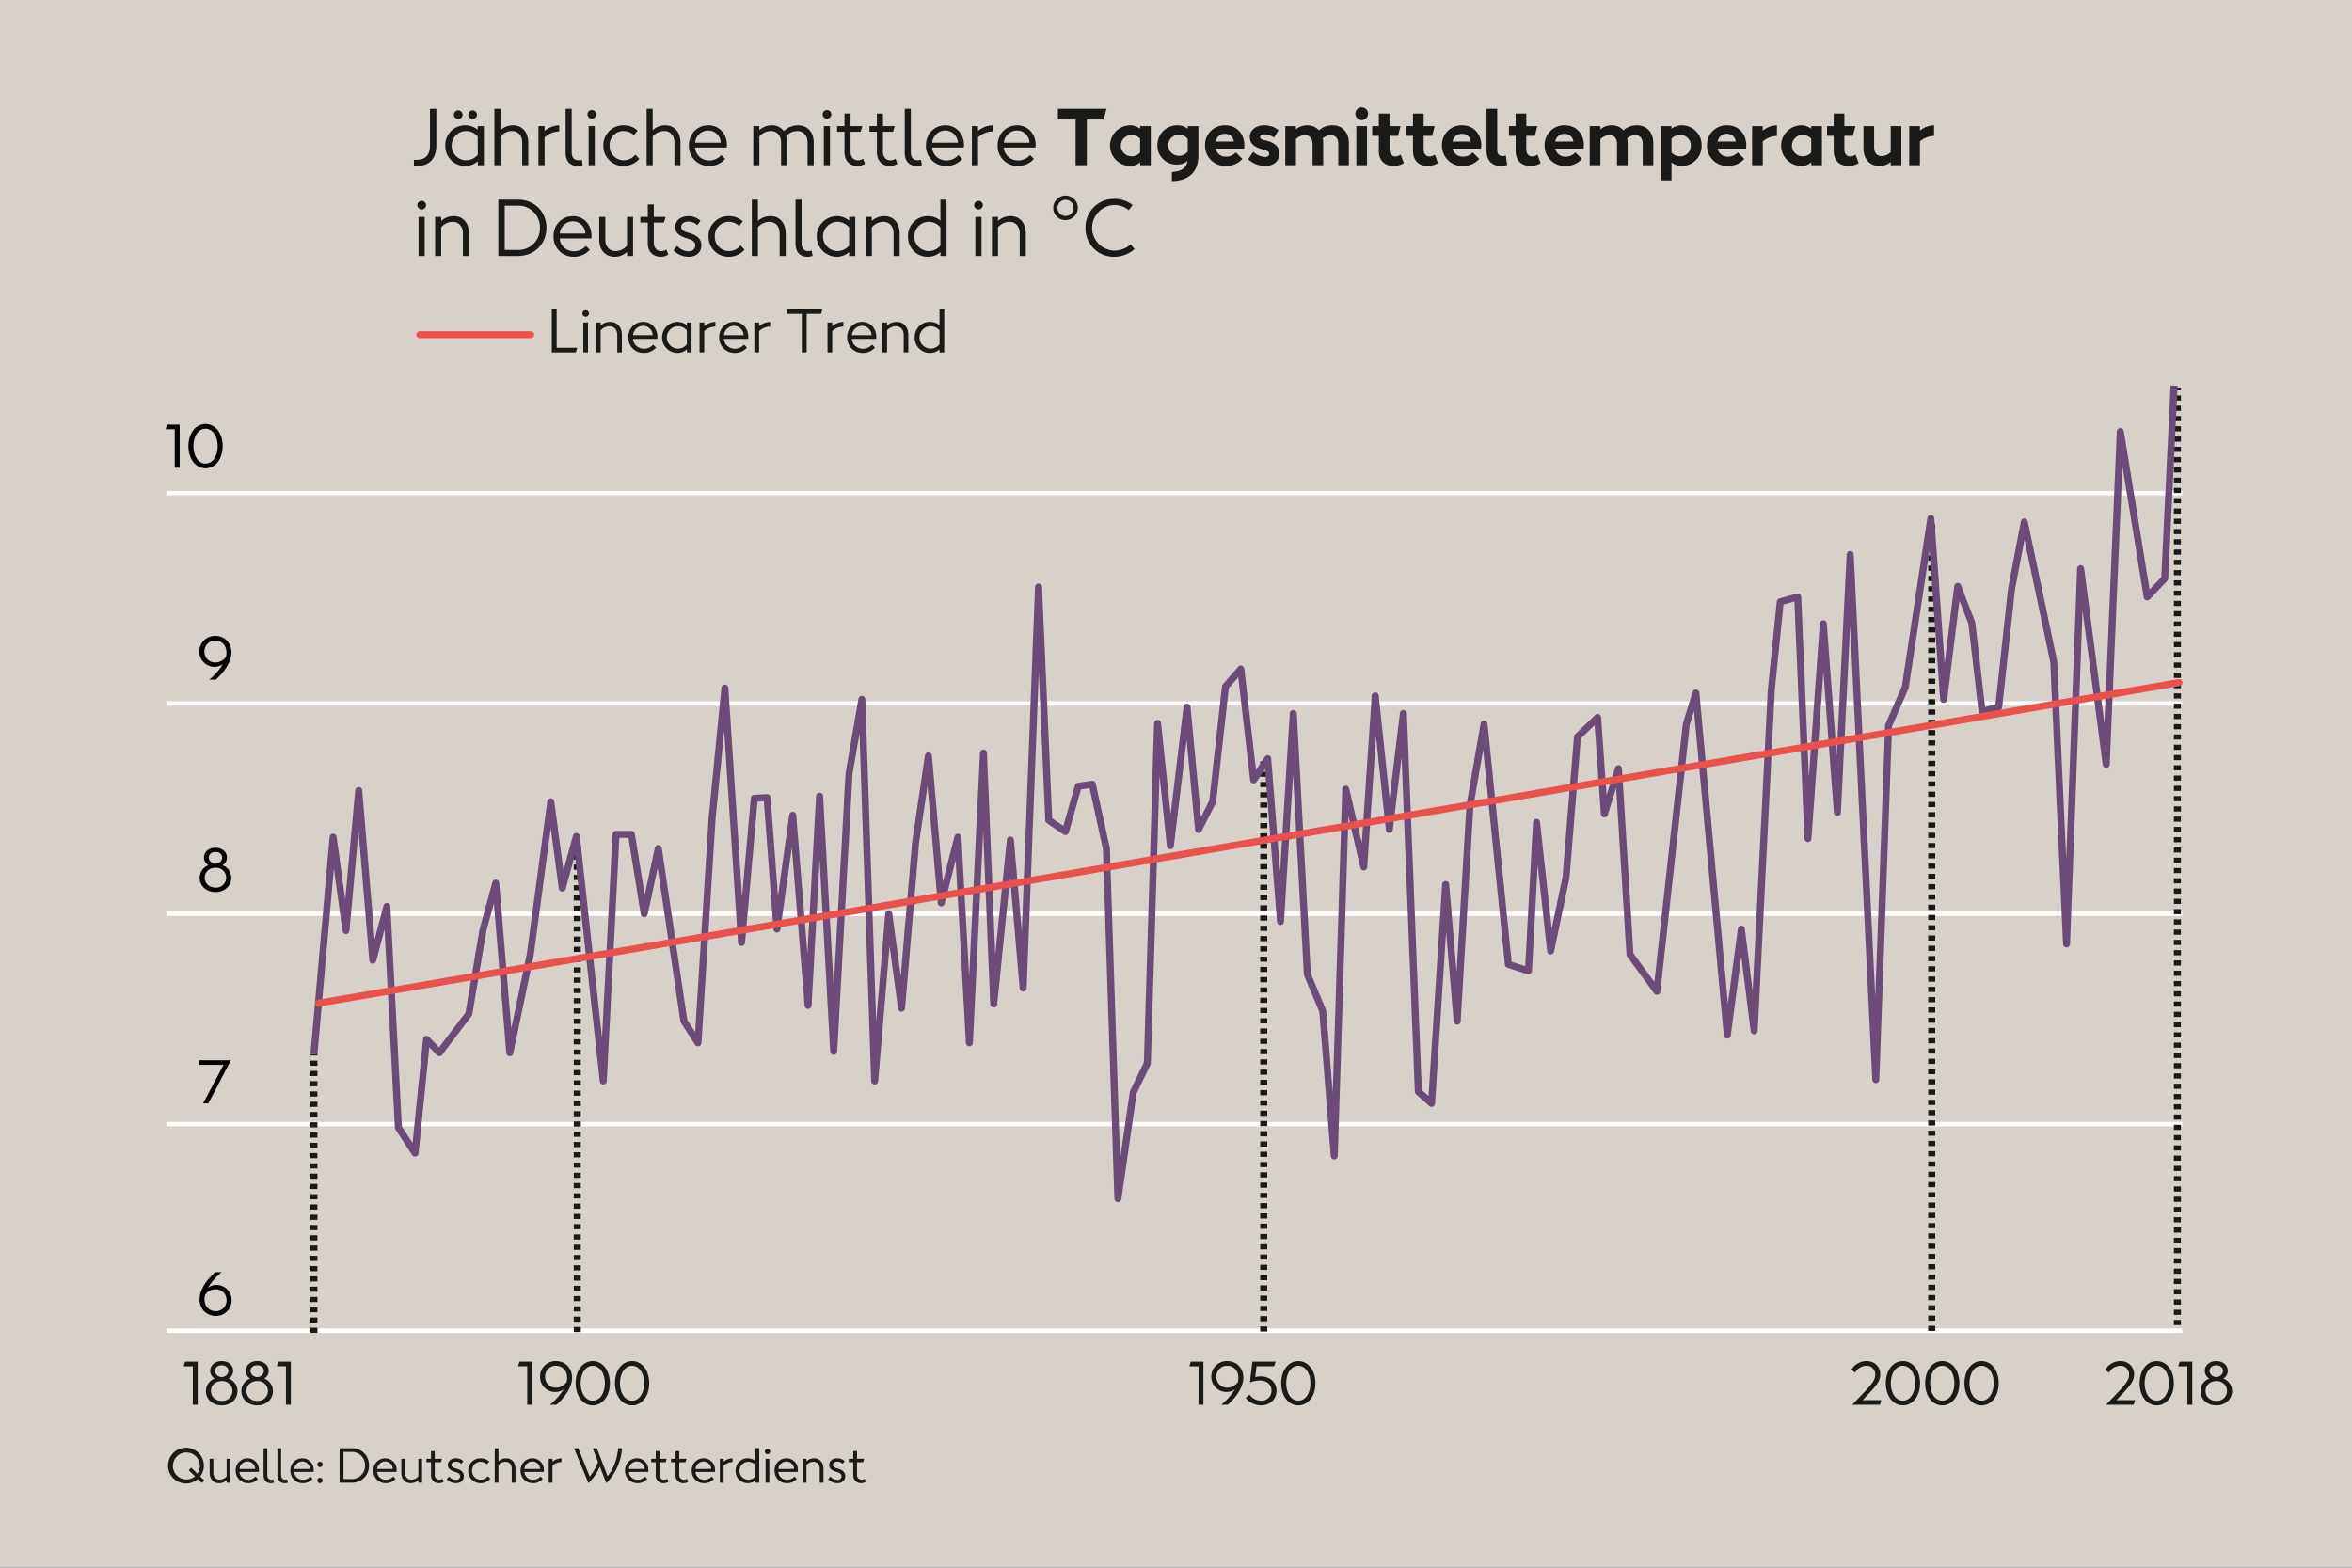 <?xml version="1.0"?>
<svg xmlns="http://www.w3.org/2000/svg" id="Layer_1" data-name="Layer 1" viewBox="0 0 1140 760" width="1140" height="760"><rect x="0" y="0" width="1140" height="760" fill="#333333" stroke="none"/><defs><style>.cls-1{fill:#d8d1ca;stroke:#8ecdc8;}.cls-1,.cls-3,.cls-5{stroke-miterlimit:10;}.cls-1,.cls-4,.cls-5,.cls-6,.cls-7{stroke-width:3.402px;}.cls-2{fill:#1a1a18;}.cls-3,.cls-6{fill:none;}.cls-3{stroke:#fff;stroke-width:2.126px;}.cls-4,.cls-5{fill:#fff;stroke:#1a1a18;stroke-dasharray:2.49 2.49;}.cls-4,.cls-6,.cls-7{stroke-linejoin:round;}.cls-6{stroke:#6c4b78;}.cls-7{fill:#8ecdc8;stroke:#ea504c;stroke-linecap:round;}</style></defs><title>Nicht so schlimm</title><rect class="cls-1" x="-8.646" y="-9.182" width="1155.373" height="776.248"/><path class="cls-2" d="M95.82,681.032H93.46v-18.671H89.025l.674-2.246h6.121Z"/><path class="cls-2" d="M99.804,674.377a6.472,6.472,0,0,1,4.239-6.064,4.414,4.414,0,0,1-2.162-3.733c0-2.78,2.387-4.745,5.587-4.745,3.173,0,5.56,1.965,5.56,4.745a4.414,4.414,0,0,1-2.162,3.733,6.472,6.472,0,0,1,4.239,6.064c0,3.959-3.285,6.935-7.637,6.935C103.088,681.312,99.804,678.336,99.804,674.377Zm12.858-.056a4.866,4.866,0,0,0-5.194-4.801c-3.061,0-5.222,2.077-5.222,4.801,0,2.808,2.218,4.829,5.222,4.829A4.87,4.87,0,0,0,112.663,674.322Zm-1.938-9.631c0-1.712-1.376-2.835-3.257-2.835-1.909,0-3.285,1.123-3.285,2.835a3.296,3.296,0,0,0,6.542,0Z"/><path class="cls-2" d="M117.009,674.377a6.473,6.473,0,0,1,4.24-6.064,4.414,4.414,0,0,1-2.162-3.733c0-2.78,2.387-4.745,5.587-4.745,3.173,0,5.56,1.965,5.56,4.745a4.414,4.414,0,0,1-2.162,3.733,6.472,6.472,0,0,1,4.239,6.064c0,3.959-3.284,6.935-7.637,6.935C120.294,681.312,117.009,678.336,117.009,674.377Zm12.859-.056a4.866,4.866,0,0,0-5.194-4.801c-3.06,0-5.222,2.077-5.222,4.801,0,2.808,2.218,4.829,5.222,4.829A4.87,4.87,0,0,0,129.869,674.322Zm-1.938-9.631c0-1.712-1.375-2.835-3.257-2.835-1.909,0-3.284,1.123-3.284,2.835a3.295,3.295,0,0,0,6.541,0Z"/><path class="cls-2" d="M140.955,681.032h-2.359v-18.671h-4.436l.674-2.246h6.121Z"/><path class="cls-2" d="M257.906,681.032h-2.359v-18.671h-4.436l.674-2.246h6.121Z"/><path class="cls-2" d="M261.75,667.443a7.501,7.501,0,0,1,7.721-7.608c4.521,0,7.805,3.369,7.805,8.058,0,4.211-2.976,9.013-7.58,13.14h-3.145a30.66,30.66,0,0,0,6.682-7.581,6.755,6.755,0,0,1-4.043,1.376A7.352,7.352,0,0,1,261.75,667.443Zm2.442.028a5.16,5.16,0,0,0,5.194,5.25,6.266,6.266,0,0,0,5.222-2.724,8.811,8.811,0,0,0,.281-2.105c0-3.397-2.246-5.783-5.419-5.783A5.155,5.155,0,0,0,264.192,667.471Z"/><path class="cls-2" d="M279.011,670.559c0-6.289,3.537-10.725,8.282-10.725,4.773,0,8.311,4.436,8.311,10.725,0,6.261-3.537,10.753-8.311,10.753C282.548,681.312,279.011,676.82,279.011,670.559Zm14.179,0c0-4.941-2.499-8.45-5.896-8.45-3.369,0-5.868,3.509-5.868,8.45,0,4.97,2.499,8.479,5.868,8.479C290.691,679.038,293.19,675.529,293.19,670.559Z"/><path class="cls-2" d="M298.07,670.559c0-6.289,3.537-10.725,8.282-10.725,4.773,0,8.311,4.436,8.311,10.725,0,6.261-3.537,10.753-8.311,10.753C301.607,681.312,298.07,676.82,298.07,670.559Zm14.179,0c0-4.941-2.499-8.45-5.896-8.45-3.369,0-5.868,3.509-5.868,8.45,0,4.97,2.499,8.479,5.868,8.479C309.75,679.038,312.249,675.529,312.249,670.559Z"/><path class="cls-2" d="M279.784,168.589l-.674,2.246H267.459v-20.917h2.358V168.589Z"/><path class="cls-2" d="M282.279,151.939a1.615,1.615,0,0,1,3.229,0,1.614,1.614,0,0,1-3.229,0Zm.449,4.38h2.274V170.835h-2.274Z"/><path class="cls-2" d="M301.425,162.384v8.451h-2.246V162.412c0-2.555-1.488-4.268-3.818-4.268a5.732,5.732,0,0,0-4.239,2.021V170.835h-2.246V156.319h2.246v1.517a6.723,6.723,0,0,1,4.66-1.797C299.151,156.039,301.425,158.565,301.425,162.384Z"/><path class="cls-2" d="M304.538,163.535a7.166,7.166,0,0,1,7.243-7.496c3.987,0,6.851,3.172,6.851,7.243a9.384,9.384,0,0,1-.056,1.011H306.811a5.167,5.167,0,0,0,5.223,4.773,5.728,5.728,0,0,0,4.521-1.994l1.432,1.46a7.788,7.788,0,0,1-5.952,2.583A7.376,7.376,0,0,1,304.538,163.535Zm11.82-1.039a4.669,4.669,0,0,0-4.605-4.548,4.946,4.946,0,0,0-4.913,4.548Z"/><path class="cls-2" d="M335.192,156.319V170.835H332.918v-1.488a6.752,6.752,0,0,1-4.689,1.769,7.542,7.542,0,0,1-.027-15.077,7.151,7.151,0,0,1,4.717,1.656v-1.376Zm-2.273,10.641v-6.766a5.672,5.672,0,0,0-4.521-2.05,5.439,5.439,0,0,0,0,10.865A5.673,5.673,0,0,0,332.918,166.96Z"/><path class="cls-2" d="M346.754,158.313a8.223,8.223,0,0,0-5.418,2.19v10.332h-2.274V156.319h2.274v1.797a8.944,8.944,0,0,1,5.418-2.077Z"/><path class="cls-2" d="M348.606,163.535a7.166,7.166,0,0,1,7.243-7.496c3.987,0,6.851,3.172,6.851,7.243a9.384,9.384,0,0,1-.056,1.011H350.879a5.167,5.167,0,0,0,5.223,4.773,5.728,5.728,0,0,0,4.521-1.994l1.432,1.46a7.788,7.788,0,0,1-5.952,2.583A7.376,7.376,0,0,1,348.606,163.535Zm11.82-1.039a4.669,4.669,0,0,0-4.605-4.548,4.946,4.946,0,0,0-4.913,4.548Z"/><path class="cls-2" d="M373.336,158.313a8.223,8.223,0,0,0-5.418,2.19v10.332h-2.274V156.319h2.274v1.797a8.943,8.943,0,0,1,5.418-2.077Z"/><path class="cls-2" d="M397.956,152.164h-6.963v18.671h-2.358V152.164H381.418v-2.246h17.211Z"/><path class="cls-2" d="M408.788,158.313a8.223,8.223,0,0,0-5.418,2.19v10.332h-2.274V156.319h2.274v1.797a8.943,8.943,0,0,1,5.418-2.077Z"/><path class="cls-2" d="M410.638,163.535a7.166,7.166,0,0,1,7.243-7.496c3.987,0,6.851,3.172,6.851,7.243a9.646,9.646,0,0,1-.056,1.011H412.913a5.166,5.166,0,0,0,5.222,4.773,5.728,5.728,0,0,0,4.521-1.994l1.432,1.46a7.788,7.788,0,0,1-5.952,2.583A7.376,7.376,0,0,1,410.638,163.535Zm11.819-1.039a4.667,4.667,0,0,0-4.604-4.548,4.946,4.946,0,0,0-4.914,4.548Z"/><path class="cls-2" d="M440.254,162.384v8.451h-2.246V162.412c0-2.555-1.488-4.268-3.818-4.268a5.736,5.736,0,0,0-4.24,2.021V170.835h-2.246V156.319h2.246v1.517a6.727,6.727,0,0,1,4.661-1.797C437.98,156.039,440.254,158.565,440.254,162.384Z"/><path class="cls-2" d="M443.367,163.563a7.252,7.252,0,0,1,7.3-7.524,7.151,7.151,0,0,1,4.717,1.656v-7.777h2.273v20.917h-2.273v-1.488a6.752,6.752,0,0,1-4.689,1.769A7.282,7.282,0,0,1,443.367,163.563Zm12.017,3.397v-6.766a5.672,5.672,0,0,0-4.521-2.05,5.439,5.439,0,0,0,0,10.865A5.673,5.673,0,0,0,455.383,166.96Z"/><path class="cls-2" d="M911.858,678.785l-.674,2.246h-13.421l4.857-5.11c4.97-5.193,6.289-7.019,6.289-9.518a4.089,4.089,0,0,0-4.323-4.295,6.306,6.306,0,0,0-5.419,3.369l-1.769-1.461a8.441,8.441,0,0,1,7.271-4.183c3.874,0,6.683,2.639,6.683,6.401,0,3.061-1.461,5.138-6.402,10.248l-2.133,2.302Z"/><path class="cls-2" d="M914.043,670.559c0-6.289,3.538-10.725,8.282-10.725,4.773,0,8.311,4.436,8.311,10.725,0,6.261-3.537,10.753-8.311,10.753C917.582,681.312,914.043,676.82,914.043,670.559Zm14.179,0c0-4.941-2.499-8.45-5.896-8.45-3.369,0-5.867,3.509-5.867,8.45,0,4.97,2.498,8.479,5.867,8.479C925.723,679.038,928.222,675.529,928.222,670.559Z"/><path class="cls-2" d="M933.102,670.559c0-6.289,3.538-10.725,8.282-10.725,4.773,0,8.311,4.436,8.311,10.725,0,6.261-3.537,10.753-8.311,10.753C936.64,681.312,933.102,676.82,933.102,670.559Zm14.179,0c0-4.941-2.499-8.45-5.896-8.45-3.369,0-5.867,3.509-5.867,8.45,0,4.97,2.498,8.479,5.867,8.479C944.782,679.038,947.281,675.529,947.281,670.559Z"/><path class="cls-2" d="M952.162,670.559c0-6.289,3.537-10.725,8.282-10.725,4.773,0,8.311,4.436,8.311,10.725,0,6.261-3.537,10.753-8.311,10.753C955.699,681.312,952.162,676.82,952.162,670.559Zm14.179,0c0-4.941-2.499-8.45-5.896-8.45-3.369,0-5.868,3.509-5.868,8.45,0,4.97,2.499,8.479,5.868,8.479C963.841,679.038,966.34,675.529,966.34,670.559Z"/><path class="cls-2" d="M583.273,681.032h-2.359v-18.671h-4.436l.674-2.246h6.121Z"/><path class="cls-2" d="M587.117,667.443a7.501,7.501,0,0,1,7.721-7.608c4.521,0,7.805,3.369,7.805,8.058,0,4.211-2.976,9.013-7.58,13.14h-3.145a30.66,30.66,0,0,0,6.682-7.581,6.755,6.755,0,0,1-4.043,1.376A7.352,7.352,0,0,1,587.117,667.443Zm2.442.028a5.16,5.16,0,0,0,5.194,5.25,6.266,6.266,0,0,0,5.222-2.724,8.811,8.811,0,0,0,.281-2.105c0-3.397-2.246-5.783-5.419-5.783A5.155,5.155,0,0,0,589.559,667.471Z"/><path class="cls-2" d="M603.789,677.746l1.797-1.685a6.913,6.913,0,0,0,5.644,2.977,4.741,4.741,0,0,0,5.054-4.857c0-3.004-2.303-4.941-5.672-4.941a14.558,14.558,0,0,0-4.772.955l1.151-10.08h11.286l-.702,2.246h-8.535l-.617,5.223a10.199,10.199,0,0,1,2.555-.337c4.521,0,7.749,2.835,7.749,6.963,0,4.015-3.145,7.103-7.552,7.103A9.752,9.752,0,0,1,603.789,677.746Z"/><path class="cls-2" d="M620.996,670.559c0-6.289,3.537-10.725,8.282-10.725,4.773,0,8.311,4.436,8.311,10.725,0,6.261-3.537,10.753-8.311,10.753C624.533,681.312,620.996,676.82,620.996,670.559Zm14.179,0c0-4.941-2.499-8.45-5.896-8.45-3.369,0-5.868,3.509-5.868,8.45,0,4.97,2.499,8.479,5.868,8.479C632.675,679.038,635.174,675.529,635.174,670.559Z"/><path class="cls-2" d="M1034.881,678.785l-.674,2.246h-13.421l4.857-5.11c4.97-5.193,6.289-7.019,6.289-9.518a4.089,4.089,0,0,0-4.323-4.295,6.306,6.306,0,0,0-5.419,3.369l-1.769-1.461a8.441,8.441,0,0,1,7.271-4.183c3.874,0,6.683,2.639,6.683,6.401,0,3.061-1.461,5.138-6.402,10.248l-2.133,2.302Z"/><path class="cls-2" d="M1037.067,670.559c0-6.289,3.538-10.725,8.282-10.725,4.773,0,8.311,4.436,8.311,10.725,0,6.261-3.537,10.753-8.311,10.753C1040.605,681.312,1037.067,676.82,1037.067,670.559Zm14.179,0c0-4.941-2.499-8.45-5.896-8.45-3.369,0-5.867,3.509-5.867,8.45,0,4.97,2.498,8.479,5.867,8.479C1048.747,679.038,1051.246,675.529,1051.246,670.559Z"/><path class="cls-2" d="M1062.584,681.032h-2.359v-18.671h-4.436l.674-2.246h6.121Z"/><path class="cls-2" d="M1066.568,674.377a6.472,6.472,0,0,1,4.239-6.064,4.414,4.414,0,0,1-2.162-3.733c0-2.78,2.387-4.745,5.587-4.745,3.173,0,5.56,1.965,5.56,4.745a4.414,4.414,0,0,1-2.162,3.733,6.472,6.472,0,0,1,4.239,6.064c0,3.959-3.285,6.935-7.637,6.935C1069.852,681.312,1066.568,678.336,1066.568,674.377Zm12.858-.056a4.866,4.866,0,0,0-5.194-4.801c-3.061,0-5.222,2.077-5.222,4.801,0,2.808,2.218,4.829,5.222,4.829A4.87,4.87,0,0,0,1079.426,674.322Zm-1.938-9.631c0-1.712-1.376-2.835-3.257-2.835-1.909,0-3.285,1.123-3.285,2.835a3.296,3.296,0,0,0,6.542,0Z"/><line class="cls-3" x1="80.705" y1="239.059" x2="1057.702" y2="239.059"/><line class="cls-3" x1="80.705" y1="341.028" x2="1057.702" y2="341.028"/><path d="M87.062,226.746H84.703V208.075H80.267l.674-2.246h6.121Z"/><path d="M91.327,216.273c0-6.289,3.538-10.725,8.282-10.725,4.773,0,8.311,4.436,8.311,10.725,0,6.261-3.537,10.753-8.311,10.753C94.865,227.027,91.327,222.535,91.327,216.273Zm14.179,0c0-4.941-2.499-8.451-5.896-8.451-3.369,0-5.867,3.509-5.867,8.451,0,4.97,2.498,8.479,5.867,8.479C103.006,224.753,105.505,221.243,105.505,216.273Z"/><path d="M96.632,315.892a7.501,7.501,0,0,1,7.721-7.608c4.521,0,7.805,3.369,7.805,8.058,0,4.211-2.976,9.013-7.58,13.14h-3.145a30.684,30.684,0,0,0,6.682-7.581,6.758,6.758,0,0,1-4.043,1.375A7.351,7.351,0,0,1,96.632,315.892Zm2.442.028a5.16,5.16,0,0,0,5.194,5.25,6.266,6.266,0,0,0,5.222-2.724,8.817,8.817,0,0,0,.281-2.105c0-3.397-2.246-5.784-5.419-5.784A5.156,5.156,0,0,0,99.075,315.921Z"/><line class="cls-3" x1="80.705" y1="442.995" x2="1057.702" y2="442.995"/><path d="M96.785,425.535a6.472,6.472,0,0,1,4.239-6.064,4.414,4.414,0,0,1-2.162-3.734c0-2.779,2.387-4.744,5.587-4.744,3.173,0,5.56,1.965,5.56,4.744a4.414,4.414,0,0,1-2.162,3.734,6.472,6.472,0,0,1,4.239,6.064c0,3.959-3.285,6.936-7.637,6.936C100.069,432.47,96.785,429.493,96.785,425.535Zm12.858-.056a4.866,4.866,0,0,0-5.194-4.802c-3.061,0-5.222,2.078-5.222,4.802,0,2.808,2.218,4.829,5.222,4.829A4.87,4.87,0,0,0,109.643,425.479Zm-1.938-9.63c0-1.713-1.376-2.836-3.257-2.836-1.909,0-3.285,1.123-3.285,2.836a3.296,3.296,0,0,0,6.542,0Z"/><line class="cls-3" x1="80.705" y1="544.962" x2="1057.702" y2="544.962"/><line class="cls-3" x1="80.705" y1="645.076" x2="1057.702" y2="645.076"/><path d="M111.918,513.988l-10.922,20.917H98.468l9.883-18.671H96.447v-2.246Z"/><path d="M112.254,630.304a7.502,7.502,0,0,1-7.722,7.609c-4.52,0-7.805-3.369-7.805-8.059,0-4.211,2.977-9.012,7.58-13.14h3.145a30.715,30.715,0,0,0-6.682,7.581,6.757,6.757,0,0,1,4.043-1.376A7.352,7.352,0,0,1,112.254,630.304Zm-2.442-.027a5.16,5.16,0,0,0-5.194-5.251,6.266,6.266,0,0,0-5.223,2.724,8.872,8.872,0,0,0-.28,2.105c0,3.397,2.246,5.784,5.418,5.784A5.157,5.157,0,0,0,109.812,630.277Z"/><line class="cls-4" x1="279.807" y1="645.742" x2="279.807" y2="409.54"/><line class="cls-4" x1="612.533" y1="645.515" x2="612.533" y2="367.834"/><line class="cls-4" x1="936.301" y1="645.238" x2="936.301" y2="253.812"/><line class="cls-4" x1="1055.374" y1="642.394" x2="1055.374" y2="187.827"/><line class="cls-5" x1="152.164" y1="646.152" x2="152.164" y2="511.044"/><path class="cls-2" d="M200.635,80.387V77.451c.514.037.88.037,1.101.037,3.927,0,6.679-1.615,6.679-7.156V52.754h3.083v17.688c0,6.128-3.119,10.019-9.285,10.019A11.041,11.041,0,0,1,200.635,80.387Z"/><path class="cls-2" d="M234.54,61.121V80.094h-2.973V78.149a8.823,8.823,0,0,1-6.128,2.312,9.518,9.518,0,0,1-9.578-9.872,9.479,9.479,0,0,1,9.541-9.835,9.344,9.344,0,0,1,6.165,2.165V61.121Zm-2.973,13.908V66.185a7.413,7.413,0,0,0-5.908-2.679,7.11,7.11,0,0,0,0,14.202A7.413,7.413,0,0,0,231.567,75.029ZM220.007,55.58a2.111,2.111,0,0,1,4.221,0,2.11,2.11,0,0,1-4.221,0Zm6.973,0a2.111,2.111,0,0,1,4.221,0,2.11,2.11,0,0,1-4.221,0Z"/><path class="cls-2" d="M256.04,69.048v11.046H253.104V69.084c0-3.339-1.945-5.578-4.991-5.578a7.492,7.492,0,0,0-5.541,2.643V80.094h-2.937V52.754h2.937V63.103a8.791,8.791,0,0,1,6.092-2.349C253.067,60.754,256.04,64.057,256.04,69.048Z"/><path class="cls-2" d="M271.044,63.726a10.75,10.75,0,0,0-7.082,2.862V80.094h-2.973V61.121h2.973v2.349a11.691,11.691,0,0,1,7.082-2.715Z"/><path class="cls-2" d="M274.161,74.075V52.754h2.936v21.064c0,2.532,1.138,3.89,3.267,3.89a6.436,6.436,0,0,0,1.614-.257l.478,2.569a6.462,6.462,0,0,1-2.459.44C276.363,80.461,274.161,78.259,274.161,74.075Z"/><path class="cls-2" d="M284.728,55.396a2.111,2.111,0,0,1,4.22,0,2.11,2.11,0,0,1-4.22,0Zm.587,5.725h2.973V80.094H285.315Z"/><path class="cls-2" d="M292.432,70.589a9.601,9.601,0,0,1,9.798-9.835,9.766,9.766,0,0,1,6.826,2.569l-1.798,2.165a7.593,7.593,0,0,0-4.991-1.982,6.755,6.755,0,0,0-6.789,7.083,6.838,6.838,0,0,0,6.826,7.119,7.249,7.249,0,0,0,5.651-2.716l1.944,2.019a10.192,10.192,0,0,1-7.67,3.45A9.632,9.632,0,0,1,292.432,70.589Z"/><path class="cls-2" d="M329.823,69.048v11.046h-2.936V69.084c0-3.339-1.945-5.578-4.991-5.578a7.492,7.492,0,0,0-5.541,2.643V80.094H313.418V52.754H316.355V63.103a8.791,8.791,0,0,1,6.092-2.349C326.85,60.754,329.823,64.057,329.823,69.048Z"/><path class="cls-2" d="M333.891,70.552c0-5.651,4.037-9.798,9.468-9.798,5.211,0,8.954,4.146,8.954,9.468a12.249,12.249,0,0,1-.073,1.321h-15.376a6.753,6.753,0,0,0,6.825,6.238,7.484,7.484,0,0,0,5.908-2.605l1.872,1.908a10.181,10.181,0,0,1-7.78,3.376A9.641,9.641,0,0,1,333.891,70.552Zm15.449-1.357a6.101,6.101,0,0,0-6.018-5.945,6.465,6.465,0,0,0-6.423,5.945Z"/><path class="cls-2" d="M394.399,69.048v11.046h-2.973V69.084c0-3.339-1.981-5.578-5.027-5.578a7.575,7.575,0,0,0-5.358,2.422,9.558,9.558,0,0,1,.478,3.119v11.046h-2.936V69.084c0-3.339-1.945-5.578-4.991-5.578a7.492,7.492,0,0,0-5.541,2.643V80.094h-2.937V61.121h2.937v1.982a8.791,8.791,0,0,1,6.092-2.349A6.95,6.95,0,0,1,379.94,63.58a9.607,9.607,0,0,1,6.936-2.826C391.316,60.754,394.399,64.057,394.399,69.048Z"/><path class="cls-2" d="M398.722,55.396a2.111,2.111,0,0,1,4.22,0,2.11,2.11,0,0,1-4.22,0Zm.587,5.725h2.973V80.094h-2.973Z"/><path class="cls-2" d="M419.27,79.433a7.424,7.424,0,0,1-3.669,1.028c-3.67,0-6.275-2.422-6.275-6.606V63.873H405.729V61.121h3.597V55.066h2.936v6.055h5.725l-.844,2.752h-4.881v9.688c0,2.826,1.725,4.184,3.597,4.184a4.769,4.769,0,0,0,2.495-.77Z"/><path class="cls-2" d="M434.973,79.433a7.424,7.424,0,0,1-3.669,1.028c-3.67,0-6.275-2.422-6.275-6.606V63.873h-3.597V61.121h3.597V55.066h2.936v6.055H433.689l-.844,2.752h-4.881v9.688c0,2.826,1.725,4.184,3.597,4.184a4.769,4.769,0,0,0,2.495-.77Z"/><path class="cls-2" d="M438.53,74.075V52.754h2.936v21.064c0,2.532,1.138,3.89,3.267,3.89a6.436,6.436,0,0,0,1.614-.257l.478,2.569a6.462,6.462,0,0,1-2.459.44C440.732,80.461,438.53,78.259,438.53,74.075Z"/><path class="cls-2" d="M448.802,70.552c0-5.651,4.037-9.798,9.468-9.798,5.211,0,8.954,4.146,8.954,9.468a12.249,12.249,0,0,1-.073,1.321h-15.376a6.753,6.753,0,0,0,6.825,6.238,7.484,7.484,0,0,0,5.908-2.605l1.872,1.908a10.181,10.181,0,0,1-7.78,3.376A9.641,9.641,0,0,1,448.802,70.552Zm15.449-1.357a6.101,6.101,0,0,0-6.018-5.945,6.465,6.465,0,0,0-6.423,5.945Z"/><path class="cls-2" d="M481.128,63.726a10.75,10.75,0,0,0-7.082,2.862V80.094h-2.973V61.121h2.973v2.349a11.691,11.691,0,0,1,7.082-2.715Z"/><path class="cls-2" d="M483.547,70.552c0-5.651,4.037-9.798,9.468-9.798,5.211,0,8.954,4.146,8.954,9.468a12.249,12.249,0,0,1-.073,1.321h-15.376a6.753,6.753,0,0,0,6.825,6.238,7.484,7.484,0,0,0,5.908-2.605l1.872,1.908a10.181,10.181,0,0,1-7.78,3.376A9.641,9.641,0,0,1,483.547,70.552Zm15.449-1.357a6.101,6.101,0,0,0-6.018-5.945,6.465,6.465,0,0,0-6.423,5.945Z"/><path class="cls-2" d="M534.918,57.929H526.771v22.165h-5.432v-22.165h-8.587V52.754h23.56Z"/><path class="cls-2" d="M557.775,61.121V80.094h-5.175V78.662a6.84,6.84,0,0,1-4.954,1.798,9.857,9.857,0,0,1-.073-19.707,7.818,7.818,0,0,1,5.027,1.651V61.121Zm-5.175,12.844V67.249a5.459,5.459,0,0,0-4.22-1.834,5.193,5.193,0,0,0,0,10.385A5.459,5.459,0,0,0,552.6,73.965Z"/><path class="cls-2" d="M568.008,83.36c4.294-.184,7.083-1.725,7.597-5.395a7.316,7.316,0,0,1-5.064,1.798,9.141,9.141,0,0,1-9.541-9.321,9.511,9.511,0,0,1,9.651-9.688,7.529,7.529,0,0,1,5.027,1.725V61.121h5.175V75.323c0,8.293-4.918,12.367-12.845,12.477Zm7.67-9.872V67.36a5.2,5.2,0,0,0-4.33-2.055,5.119,5.119,0,1,0,0,10.239A5.106,5.106,0,0,0,575.678,73.488Z"/><path class="cls-2" d="M584.078,70.589a9.482,9.482,0,0,1,9.835-9.835c5.504,0,9.211,4.183,9.211,9.651a8.801,8.801,0,0,1-.146,1.651H589.251a4.779,4.779,0,0,0,4.918,3.89,6.102,6.102,0,0,0,4.808-2.055l3.192,3.156a10.41,10.41,0,0,1-7.964,3.413A9.755,9.755,0,0,1,584.078,70.589ZM598.023,68.607A4.161,4.161,0,0,0,593.729,64.864a4.395,4.395,0,0,0-4.478,3.743Z"/><path class="cls-2" d="M604.953,77.195l2.496-3.633a8.543,8.543,0,0,0,5.688,2.532c1.321,0,2.019-.661,2.019-1.542,0-1.101-.99-1.504-3.339-2.165-3.634-1.027-6.056-2.642-6.056-5.945s2.973-5.688,7.01-5.688a11.152,11.152,0,0,1,6.972,2.349l-2.238,3.633a8.327,8.327,0,0,0-4.587-1.651c-1.284,0-2.165.514-2.165,1.358,0,.954.954,1.248,3.266,1.798,3.964.991,6.092,3.083,6.092,6.128,0,3.706-2.716,6.092-6.862,6.092A12.125,12.125,0,0,1,604.953,77.195Z"/><path class="cls-2" d="M653.794,69.305V80.094h-5.138V69.818c0-2.715-1.321-4.293-3.707-4.293a5.985,5.985,0,0,0-3.853,1.542,11.021,11.021,0,0,1,.257,2.238V80.094h-5.175V69.818c0-2.715-1.321-4.293-3.706-4.293a6.268,6.268,0,0,0-4.33,1.945v12.624h-5.175V61.121h5.175v1.578a8.379,8.379,0,0,1,5.541-1.945,7.335,7.335,0,0,1,5.614,2.422,9.581,9.581,0,0,1,6.68-2.422C650.565,60.754,653.794,64.167,653.794,69.305Z"/><path class="cls-2" d="M656.943,55.249a3.085,3.085,0,1,1,3.082,2.973A3.106,3.106,0,0,1,656.943,55.249Zm.477,5.872h5.175V80.094h-5.175Z"/><path class="cls-2" d="M680.427,79.103a9.899,9.899,0,0,1-4.918,1.358c-4.183,0-7.192-2.459-7.192-7.303V65.855h-3.229V61.121h3.229V55.066h5.175v6.055h5.357l-1.248,4.734h-4.109v6.569c0,2.422,1.357,3.45,2.825,3.45a4.85,4.85,0,0,0,2.605-.917Z"/><path class="cls-2" d="M696.974,79.103a9.899,9.899,0,0,1-4.918,1.358c-4.183,0-7.192-2.459-7.192-7.303V65.855h-3.229V61.121h3.229V55.066h5.175v6.055H695.396l-1.248,4.734h-4.109v6.569c0,2.422,1.357,3.45,2.825,3.45a4.85,4.85,0,0,0,2.605-.917Z"/><path class="cls-2" d="M698.915,70.589a9.482,9.482,0,0,1,9.835-9.835c5.504,0,9.211,4.183,9.211,9.651A8.8,8.8,0,0,1,717.814,72.057H704.088a4.779,4.779,0,0,0,4.918,3.89,6.104,6.104,0,0,0,4.808-2.055l3.192,3.156a10.409,10.409,0,0,1-7.964,3.413A9.755,9.755,0,0,1,698.915,70.589Zm13.944-1.982a4.159,4.159,0,0,0-4.293-3.743,4.395,4.395,0,0,0-4.478,3.743Z"/><path class="cls-2" d="M720.525,73.341V52.754h5.175V72.718c0,1.908.844,2.972,2.679,2.972a7.153,7.153,0,0,0,1.504-.257l.624,4.514a9.62,9.62,0,0,1-3.155.514C723.204,80.461,720.525,77.782,720.525,73.341Z"/><path class="cls-2" d="M746.724,79.103a9.899,9.899,0,0,1-4.918,1.358c-4.183,0-7.192-2.459-7.192-7.303V65.855h-3.229V61.121h3.229V55.066h5.175v6.055H745.146l-1.248,4.734h-4.109v6.569c0,2.422,1.357,3.45,2.825,3.45a4.85,4.85,0,0,0,2.605-.917Z"/><path class="cls-2" d="M748.666,70.589a9.482,9.482,0,0,1,9.835-9.835c5.504,0,9.211,4.183,9.211,9.651A8.801,8.801,0,0,1,767.565,72.057H753.839a4.779,4.779,0,0,0,4.918,3.89,6.102,6.102,0,0,0,4.808-2.055l3.192,3.156a10.41,10.41,0,0,1-7.964,3.413A9.755,9.755,0,0,1,748.666,70.589Zm13.945-1.982a4.161,4.161,0,0,0-4.294-3.743,4.395,4.395,0,0,0-4.478,3.743Z"/><path class="cls-2" d="M801.359,69.305V80.094h-5.138V69.818c0-2.715-1.321-4.293-3.707-4.293a5.985,5.985,0,0,0-3.853,1.542,11.021,11.021,0,0,1,.257,2.238V80.094h-5.175V69.818c0-2.715-1.321-4.293-3.706-4.293a6.268,6.268,0,0,0-4.33,1.945v12.624h-5.175V61.121h5.175v1.578a8.379,8.379,0,0,1,5.541-1.945,7.335,7.335,0,0,1,5.614,2.422,9.581,9.581,0,0,1,6.68-2.422C798.129,60.754,801.359,64.167,801.359,69.305Z"/><path class="cls-2" d="M824.764,70.589a9.578,9.578,0,0,1-9.651,9.872,6.896,6.896,0,0,1-4.954-1.798v8.771h-5.175v-26.312h5.175V62.406a7.889,7.889,0,0,1,5.027-1.651A9.531,9.531,0,0,1,824.764,70.589Zm-5.248,0a5.017,5.017,0,0,0-5.101-5.174,5.537,5.537,0,0,0-4.257,1.834v6.716a5.537,5.537,0,0,0,4.257,1.835A5.026,5.026,0,0,0,819.516,70.589Z"/><path class="cls-2" d="M827.365,70.589a9.482,9.482,0,0,1,9.835-9.835c5.504,0,9.211,4.183,9.211,9.651a8.801,8.801,0,0,1-.146,1.651H832.539a4.779,4.779,0,0,0,4.918,3.89,6.102,6.102,0,0,0,4.808-2.055l3.192,3.156a10.41,10.41,0,0,1-7.964,3.413A9.755,9.755,0,0,1,827.365,70.589Zm13.945-1.982a4.161,4.161,0,0,0-4.294-3.743,4.395,4.395,0,0,0-4.478,3.743Z"/><path class="cls-2" d="M861.268,65.892a10.899,10.899,0,0,0-6.862,2.679v11.523H849.231V61.121h5.175V63.36a11.074,11.074,0,0,1,6.862-2.605Z"/><path class="cls-2" d="M883.063,61.121V80.094h-5.175V78.662a6.84,6.84,0,0,1-4.954,1.798,9.857,9.857,0,0,1-.073-19.707,7.818,7.818,0,0,1,5.027,1.651V61.121Zm-5.175,12.844V67.249a5.459,5.459,0,0,0-4.22-1.834,5.193,5.193,0,0,0,0,10.385A5.459,5.459,0,0,0,877.888,73.965Z"/><path class="cls-2" d="M900.893,79.103a9.899,9.899,0,0,1-4.918,1.358c-4.183,0-7.192-2.459-7.192-7.303V65.855h-3.229V61.121h3.229V55.066h5.175v6.055H899.315l-1.248,4.734h-4.109v6.569c0,2.422,1.357,3.45,2.825,3.45a4.85,4.85,0,0,0,2.605-.917Z"/><path class="cls-2" d="M903.202,71.91V61.121h5.174V71.396c0,2.716,1.321,4.293,3.706,4.293a6.266,6.266,0,0,0,4.331-1.945v-12.624h5.174V80.094h-5.174V78.515a8.38,8.38,0,0,1-5.542,1.945C906.321,80.461,903.202,77.048,903.202,71.91Z"/><path class="cls-2" d="M937.436,65.892a10.899,10.899,0,0,0-6.862,2.679v11.523H925.399V61.121h5.175V63.36a11.074,11.074,0,0,1,6.862-2.605Z"/><path class="cls-2" d="M202.287,99.424a2.111,2.111,0,0,1,4.22,0,2.11,2.11,0,0,1-4.22,0Zm.587,5.725h2.973v18.973h-2.973Z"/><path class="cls-2" d="M227.312,113.076v11.046H224.376V113.112c0-3.339-1.945-5.578-4.991-5.578a7.492,7.492,0,0,0-5.541,2.643v13.945h-2.937V105.149h2.937v1.982a8.791,8.791,0,0,1,6.092-2.349C224.339,104.782,227.312,108.085,227.312,113.076Z"/><path class="cls-2" d="M264.847,110.433c0,8.037-6.019,13.688-13.835,13.688h-9.468V96.782h9.468C258.829,96.782,264.847,102.396,264.847,110.433Zm-3.156,0a10.363,10.363,0,0,0-10.679-10.716H244.626v21.468h6.386A10.393,10.393,0,0,0,261.691,110.433Z"/><path class="cls-2" d="M268.291,114.58c0-5.651,4.037-9.798,9.468-9.798,5.211,0,8.954,4.146,8.954,9.468a12.25,12.25,0,0,1-.073,1.321h-15.376a6.753,6.753,0,0,0,6.825,6.238,7.484,7.484,0,0,0,5.908-2.605l1.872,1.908a10.181,10.181,0,0,1-7.78,3.376A9.641,9.641,0,0,1,268.291,114.58Zm15.449-1.357a6.101,6.101,0,0,0-6.018-5.945,6.465,6.465,0,0,0-6.423,5.945Z"/><path class="cls-2" d="M290.451,116.195v-11.046h2.936V116.158c0,3.339,1.945,5.578,4.991,5.578a7.493,7.493,0,0,0,5.541-2.642V105.149H306.855v18.973H303.918V122.14a8.793,8.793,0,0,1-6.092,2.349C293.423,124.489,290.451,121.185,290.451,116.195Z"/><path class="cls-2" d="M323.914,123.461a7.424,7.424,0,0,1-3.669,1.028c-3.67,0-6.275-2.422-6.275-6.606V107.901H310.373v-2.752h3.597V99.094h2.936v6.055h5.725l-.844,2.752h-4.881v9.688c0,2.826,1.725,4.184,3.597,4.184a4.769,4.769,0,0,0,2.495-.771Z"/><path class="cls-2" d="M326.443,121.332l1.725-2.128a7.581,7.581,0,0,0,5.541,2.642c2.129,0,3.303-1.248,3.303-2.862,0-2.018-1.835-2.752-3.963-3.413-2.826-.844-5.798-2.202-5.798-5.505,0-3.083,2.715-5.284,6.385-5.284a8.465,8.465,0,0,1,5.872,2.238l-1.505,2.128a6.429,6.429,0,0,0-4.33-1.725c-2.092,0-3.486,1.027-3.486,2.569,0,1.835,1.908,2.385,3.927,2.973,3.779,1.137,5.835,2.862,5.835,5.908,0,3.303-2.312,5.615-6.202,5.615A10.045,10.045,0,0,1,326.443,121.332Z"/><path class="cls-2" d="M343.43,114.617a9.601,9.601,0,0,1,9.798-9.835,9.766,9.766,0,0,1,6.826,2.569l-1.798,2.165a7.593,7.593,0,0,0-4.991-1.982,6.755,6.755,0,0,0-6.789,7.083,6.838,6.838,0,0,0,6.826,7.119,7.249,7.249,0,0,0,5.651-2.716l1.944,2.019a10.192,10.192,0,0,1-7.67,3.45A9.632,9.632,0,0,1,343.43,114.617Z"/><path class="cls-2" d="M380.821,113.076v11.046h-2.936V113.112c0-3.339-1.945-5.578-4.991-5.578a7.492,7.492,0,0,0-5.541,2.643v13.945h-2.937V96.782h2.937V107.131a8.791,8.791,0,0,1,6.092-2.349C377.848,104.782,380.821,108.085,380.821,113.076Z"/><path class="cls-2" d="M385.586,118.103V96.782H388.522v21.064c0,2.532,1.138,3.89,3.267,3.89a6.436,6.436,0,0,0,1.614-.257l.478,2.569a6.461,6.461,0,0,1-2.459.44C387.789,124.489,385.586,122.286,385.586,118.103Z"/><path class="cls-2" d="M414.539,105.149v18.973H411.566V122.177a8.823,8.823,0,0,1-6.128,2.312,9.858,9.858,0,0,1-.037-19.707,9.344,9.344,0,0,1,6.165,2.165v-1.798ZM411.566,119.057v-8.844a7.413,7.413,0,0,0-5.908-2.679,7.11,7.11,0,0,0,0,14.202A7.413,7.413,0,0,0,411.566,119.057Z"/><path class="cls-2" d="M436.039,113.076v11.046h-2.936V113.112c0-3.339-1.945-5.578-4.991-5.578a7.492,7.492,0,0,0-5.541,2.643v13.945h-2.937V105.149h2.937v1.982a8.791,8.791,0,0,1,6.092-2.349C433.066,104.782,436.039,108.085,436.039,113.076Z"/><path class="cls-2" d="M440.107,114.617a9.479,9.479,0,0,1,9.541-9.835,9.344,9.344,0,0,1,6.165,2.165v-10.165h2.973v27.339H455.813V122.177a8.823,8.823,0,0,1-6.128,2.312A9.518,9.518,0,0,1,440.107,114.617Zm15.706,4.44v-8.844a7.413,7.413,0,0,0-5.908-2.679,7.11,7.11,0,0,0,0,14.202A7.413,7.413,0,0,0,455.813,119.057Z"/><path class="cls-2" d="M472.173,99.424a2.111,2.111,0,0,1,4.22,0,2.11,2.11,0,0,1-4.22,0Zm.587,5.725H475.733v18.973h-2.973Z"/><path class="cls-2" d="M497.199,113.076v11.046h-2.936V113.112c0-3.339-1.945-5.578-4.991-5.578a7.492,7.492,0,0,0-5.541,2.643v13.945h-2.937V105.149H483.731v1.982a8.791,8.791,0,0,1,6.092-2.349C494.226,104.782,497.199,108.085,497.199,113.076Z"/><path class="cls-2" d="M510.513,100.782a5.945,5.945,0,1,1,5.981,5.908A5.809,5.809,0,0,1,510.513,100.782Zm9.872,0a3.908,3.908,0,1,0-7.816,0,3.908,3.908,0,0,0,7.816,0Z"/><path class="cls-2" d="M526.143,110.433a13.698,13.698,0,0,1,13.908-14.019,14.247,14.247,0,0,1,8.917,2.973l-1.835,2.495a10.94,10.94,0,0,0-7.046-2.495,11.069,11.069,0,0,0,0,22.128,11.802,11.802,0,0,0,7.964-3.083l1.835,2.349a14.836,14.836,0,0,1-9.835,3.707A13.684,13.684,0,0,1,526.143,110.433Z"/><path class="cls-2" d="M97.82,718.919l-1.954-1.887a8.674,8.674,0,1,1,2.942-6.604,8.816,8.816,0,0,1-1.752,5.346l1.932,1.887Zm-3.302-3.212L91.486,712.765l1.168-1.258,3.01,2.92a6.961,6.961,0,0,0,1.213-3.998,6.535,6.535,0,1,0-2.358,5.278Z"/><path class="cls-2" d="M101.611,713.955v-6.761h1.797v6.738c0,2.044,1.19,3.414,3.055,3.414a4.587,4.587,0,0,0,3.392-1.617v-8.535h1.797V718.807H109.854v-1.213a5.382,5.382,0,0,1-3.729,1.438C103.43,719.032,101.611,717.01,101.611,713.955Z"/><path class="cls-2" d="M114.231,712.967a5.734,5.734,0,0,1,5.795-5.997,5.509,5.509,0,0,1,5.48,5.795,7.554,7.554,0,0,1-.045.809h-9.411a4.133,4.133,0,0,0,4.178,3.818,4.582,4.582,0,0,0,3.616-1.595l1.145,1.168a6.231,6.231,0,0,1-4.762,2.066A5.901,5.901,0,0,1,114.231,712.967Zm9.456-.831a3.734,3.734,0,0,0-3.684-3.639,3.957,3.957,0,0,0-3.931,3.639Z"/><path class="cls-2" d="M127.749,715.123v-13.05h1.797v12.893c0,1.55.696,2.381,1.999,2.381a3.931,3.931,0,0,0,.988-.157l.292,1.572a3.952,3.952,0,0,1-1.505.27C129.096,719.032,127.749,717.684,127.749,715.123Z"/><path class="cls-2" d="M134.462,715.123v-13.05h1.797v12.893c0,1.55.696,2.381,1.999,2.381a3.931,3.931,0,0,0,.988-.157l.292,1.572a3.952,3.952,0,0,1-1.505.27C135.81,719.032,134.462,717.684,134.462,715.123Z"/><path class="cls-2" d="M140.751,712.967a5.734,5.734,0,0,1,5.795-5.997,5.509,5.509,0,0,1,5.48,5.795,7.554,7.554,0,0,1-.045.809h-9.411a4.133,4.133,0,0,0,4.178,3.818,4.582,4.582,0,0,0,3.616-1.595l1.146,1.168a6.231,6.231,0,0,1-4.762,2.066A5.901,5.901,0,0,1,140.751,712.967Zm9.456-.831a3.734,3.734,0,0,0-3.684-3.639,3.957,3.957,0,0,0-3.931,3.639Z"/><path class="cls-2" d="M153.819,709.957a1.281,1.281,0,1,1,2.561,0,1.28,1.28,0,1,1-2.561,0Zm0,7.771a1.281,1.281,0,1,1,2.561,0,1.28,1.28,0,1,1-2.561,0Z"/><path class="cls-2" d="M178.861,710.429a8.18,8.18,0,0,1-8.468,8.378h-5.795v-16.733h5.795A8.161,8.161,0,0,1,178.861,710.429Zm-1.932,0a6.343,6.343,0,0,0-6.536-6.559h-3.908v13.14h3.908A6.361,6.361,0,0,0,176.929,710.429Z"/><path class="cls-2" d="M180.967,712.967a5.734,5.734,0,0,1,5.795-5.997,5.509,5.509,0,0,1,5.48,5.795,7.554,7.554,0,0,1-.045.809h-9.411a4.133,4.133,0,0,0,4.178,3.818,4.582,4.582,0,0,0,3.616-1.595l1.146,1.168a6.231,6.231,0,0,1-4.762,2.066A5.901,5.901,0,0,1,180.967,712.967Zm9.456-.831a3.734,3.734,0,0,0-3.684-3.639,3.957,3.957,0,0,0-3.931,3.639Z"/><path class="cls-2" d="M194.531,713.955v-6.761h1.797v6.738c0,2.044,1.19,3.414,3.055,3.414a4.587,4.587,0,0,0,3.392-1.617v-8.535h1.797V718.807H202.774v-1.213a5.382,5.382,0,0,1-3.729,1.438C196.35,719.032,194.531,717.01,194.531,713.955Z"/><path class="cls-2" d="M215.011,718.403a4.546,4.546,0,0,1-2.246.629,3.689,3.689,0,0,1-3.841-4.043v-6.109h-2.201v-1.685h2.201v-3.706h1.797v3.706h3.504l-.517,1.685h-2.987v5.93a2.258,2.258,0,0,0,2.201,2.561,2.919,2.919,0,0,0,1.527-.472Z"/><path class="cls-2" d="M216.559,717.1l1.056-1.303a4.64,4.64,0,0,0,3.392,1.617,1.782,1.782,0,0,0,2.021-1.752c0-1.235-1.123-1.685-2.426-2.089-1.729-.517-3.549-1.348-3.549-3.369,0-1.887,1.662-3.234,3.908-3.234a5.18,5.18,0,0,1,3.594,1.37l-.921,1.303a3.935,3.935,0,0,0-2.65-1.056c-1.28,0-2.134.629-2.134,1.572,0,1.123,1.168,1.46,2.403,1.819,2.313.696,3.571,1.752,3.571,3.616,0,2.021-1.415,3.437-3.796,3.437A6.148,6.148,0,0,1,216.559,717.1Z"/><path class="cls-2" d="M226.956,712.99a5.876,5.876,0,0,1,5.997-6.02,5.978,5.978,0,0,1,4.178,1.572l-1.101,1.325a4.646,4.646,0,0,0-3.055-1.213,4.135,4.135,0,0,0-4.155,4.335,4.185,4.185,0,0,0,4.178,4.357,4.436,4.436,0,0,0,3.459-1.662l1.19,1.235a6.238,6.238,0,0,1-4.694,2.111A5.895,5.895,0,0,1,226.956,712.99Z"/><path class="cls-2" d="M249.84,712.046V718.807H248.043v-6.738c0-2.044-1.19-3.414-3.055-3.414a4.587,4.587,0,0,0-3.392,1.617V718.807h-1.797v-16.733h1.797v6.334a5.382,5.382,0,0,1,3.729-1.438C248.021,706.97,249.84,708.992,249.84,712.046Z"/><path class="cls-2" d="M252.331,712.967a5.734,5.734,0,0,1,5.795-5.997A5.509,5.509,0,0,1,263.606,712.765a7.554,7.554,0,0,1-.045.809h-9.411a4.133,4.133,0,0,0,4.178,3.818,4.582,4.582,0,0,0,3.616-1.595l1.145,1.168a6.231,6.231,0,0,1-4.762,2.066A5.901,5.901,0,0,1,252.331,712.967Zm9.456-.831a3.734,3.734,0,0,0-3.684-3.639,3.957,3.957,0,0,0-3.931,3.639Z"/><path class="cls-2" d="M272.115,708.789a6.581,6.581,0,0,0-4.335,1.752V718.807h-1.819V707.195h1.819v1.438a7.157,7.157,0,0,1,4.335-1.662Z"/><path class="cls-2" d="M301.491,702.074a26.786,26.786,0,0,1-7.592,16.958l-3.167-8.063a24.834,24.834,0,0,1-5.503,8.063l-6.985-16.958h2.021l5.57,13.791A24.903,24.903,0,0,0,289.856,708.722l-2.605-6.648H289.272l5.256,13.611a25.084,25.084,0,0,0,5.054-13.611Z"/><path class="cls-2" d="M302.966,712.967a5.734,5.734,0,0,1,5.795-5.997,5.509,5.509,0,0,1,5.48,5.795,7.554,7.554,0,0,1-.045.809h-9.411a4.133,4.133,0,0,0,4.178,3.818,4.582,4.582,0,0,0,3.616-1.595l1.146,1.168a6.231,6.231,0,0,1-4.762,2.066A5.901,5.901,0,0,1,302.966,712.967Zm9.456-.831a3.734,3.734,0,0,0-3.684-3.639,3.957,3.957,0,0,0-3.931,3.639Z"/><path class="cls-2" d="M323.919,718.403a4.546,4.546,0,0,1-2.246.629,3.689,3.689,0,0,1-3.841-4.043v-6.109h-2.201v-1.685h2.201v-3.706h1.797v3.706h3.504l-.517,1.685h-2.987v5.93a2.258,2.258,0,0,0,2.201,2.561,2.919,2.919,0,0,0,1.527-.472Z"/><path class="cls-2" d="M333.531,718.403a4.546,4.546,0,0,1-2.246.629,3.689,3.689,0,0,1-3.841-4.043v-6.109h-2.201v-1.685h2.201v-3.706h1.797v3.706h3.504l-.517,1.685h-2.987v5.93a2.258,2.258,0,0,0,2.201,2.561,2.919,2.919,0,0,0,1.527-.472Z"/><path class="cls-2" d="M335.28,712.967a5.734,5.734,0,0,1,5.795-5.997,5.509,5.509,0,0,1,5.48,5.795,7.554,7.554,0,0,1-.045.809h-9.411a4.133,4.133,0,0,0,4.178,3.818,4.582,4.582,0,0,0,3.616-1.595l1.146,1.168a6.231,6.231,0,0,1-4.762,2.066A5.901,5.901,0,0,1,335.28,712.967Zm9.456-.831a3.734,3.734,0,0,0-3.684-3.639,3.957,3.957,0,0,0-3.931,3.639Z"/><path class="cls-2" d="M355.065,708.789a6.581,6.581,0,0,0-4.335,1.752V718.807h-1.819V707.195H350.73v1.438a7.157,7.157,0,0,1,4.335-1.662Z"/><path class="cls-2" d="M356.545,712.99a5.802,5.802,0,0,1,5.84-6.02,5.72,5.72,0,0,1,3.773,1.325v-6.222h1.819V718.807h-1.819v-1.19a5.401,5.401,0,0,1-3.751,1.415A5.825,5.825,0,0,1,356.545,712.99Zm9.613,2.718v-5.413a4.537,4.537,0,0,0-3.616-1.64,4.352,4.352,0,0,0,0,8.692A4.537,4.537,0,0,0,366.159,715.707Z"/><path class="cls-2" d="M370.714,703.691a1.292,1.292,0,0,1,2.583,0,1.292,1.292,0,0,1-2.583,0Zm.359,3.504h1.819V718.807h-1.819Z"/><path class="cls-2" d="M375.429,712.967a5.734,5.734,0,0,1,5.795-5.997,5.509,5.509,0,0,1,5.48,5.795,7.554,7.554,0,0,1-.045.809h-9.411a4.133,4.133,0,0,0,4.178,3.818,4.582,4.582,0,0,0,3.616-1.595l1.146,1.168a6.231,6.231,0,0,1-4.762,2.066A5.901,5.901,0,0,1,375.429,712.967Zm9.456-.831a3.734,3.734,0,0,0-3.684-3.639,3.957,3.957,0,0,0-3.931,3.639Z"/><path class="cls-2" d="M399.123,712.046V718.807h-1.797v-6.738c0-2.044-1.19-3.414-3.055-3.414a4.587,4.587,0,0,0-3.392,1.617V718.807h-1.797V707.195h1.797v1.213a5.382,5.382,0,0,1,3.729-1.438C397.303,706.97,399.123,708.992,399.123,712.046Z"/><path class="cls-2" d="M401.41,717.1l1.056-1.303a4.64,4.64,0,0,0,3.392,1.617,1.782,1.782,0,0,0,2.021-1.752c0-1.235-1.123-1.685-2.426-2.089-1.729-.517-3.549-1.348-3.549-3.369,0-1.887,1.662-3.234,3.908-3.234a5.18,5.18,0,0,1,3.594,1.37l-.921,1.303a3.935,3.935,0,0,0-2.65-1.056c-1.28,0-2.134.629-2.134,1.572,0,1.123,1.168,1.46,2.403,1.819,2.313.696,3.571,1.752,3.571,3.616,0,2.021-1.415,3.437-3.796,3.437A6.148,6.148,0,0,1,401.41,717.1Z"/><path class="cls-2" d="M419.668,718.403a4.546,4.546,0,0,1-2.246.629,3.689,3.689,0,0,1-3.841-4.043v-6.109h-2.201v-1.685h2.201v-3.706h1.797v3.706h3.504l-.517,1.685h-2.987v5.93a2.258,2.258,0,0,0,2.201,2.561,2.919,2.919,0,0,0,1.527-.472Z"/><polyline class="cls-6" points="152.164 511.045 161.456 405.86 167.673 451.085 173.871 383.247 180.698 465.475 187.518 439.438 193.112 546.675 201.179 559.006 206.766 503.848 212.97 510.356 227.24 491.513 234.054 451.085 240.271 428.132 247.098 510.356 257.02 462.736 266.949 388.681 272.53 430.527 279.351 405.519 292.395 524.066 298.592 404.49 306.042 404.49 312.246 442.994 319.073 411.343 331.487 495.004 338.308 505.562 345.141 396.952 351.339 333.568 359.412 456.909 365.609 387.016 371.813 386.675 376.572 450.4 384.227 395.238 391.671 487.403 397.258 385.987 404.085 509.672 411.529 375.025 417.739 339.051 423.943 524.066 430.763 442.994 436.974 488.773 443.801 408.259 450.005 366.458 456.209 437.72 464.275 405.86 469.863 505.562 476.683 365.088 481.654 486.718 489.72 407.229 495.918 478.979 503.368 284.574 508.332 397.637 516.399 403.12 522.602 381.192 529.423 380.163 536.256 411.339 541.837 581.11 549.287 529.545 556.114 515.435 561.072 350.701 567.276 409.977 575.342 342.823 580.93 402.095 587.757 388.681 593.967 332.887 601.411 324.32 607.628 378.112 614.448 367.835 620.652 446.74 626.856 345.907 633.67 472.332 641.127 490.147 646.707 560.388 652.288 382.57 660.991 420.28 666.565 337.344 673.392 402.098 680.212 345.907 687.47 529.212 693.873 534.908 700.7 428.821 706.288 495.004 712.485 390.448 719.312 351.049 731.103 467.538 740.833 470.644 744.757 398.674 751.584 461.029 759.027 425.396 764.602 357.213 774.352 347.82 777.639 394.561 784.46 372.633 790.047 462.743 803.078 480.558 817.348 351.049 822.001 335.974 837.206 501.797 844.026 450.412 850.237 499.742 858.529 334.605 862.877 291.778 871.334 289.379 876.299 406.556 883.742 302.399 890.562 393.876 896.78 268.821 909.181 523.388 915.391 351.738 923.458 333.235 935.859 251.351 942.076 339.058 948.896 284.24 955.717 302.059 960.688 344.886 968.754 342.827 974.958 285.61 981.169 253.061 995.446 320.899 1001.636 457.605 1008.463 275.674 1020.871 370.578 1027.711 209.209 1040.736 289.379 1049.226 280.472 1053.766 186.937"/><line class="cls-7" x1="154.352" y1="486.331" x2="1056.113" y2="330.905"/><line class="cls-7" x1="203.54" y1="162.259" x2="257.182" y2="162.259"/></svg>
